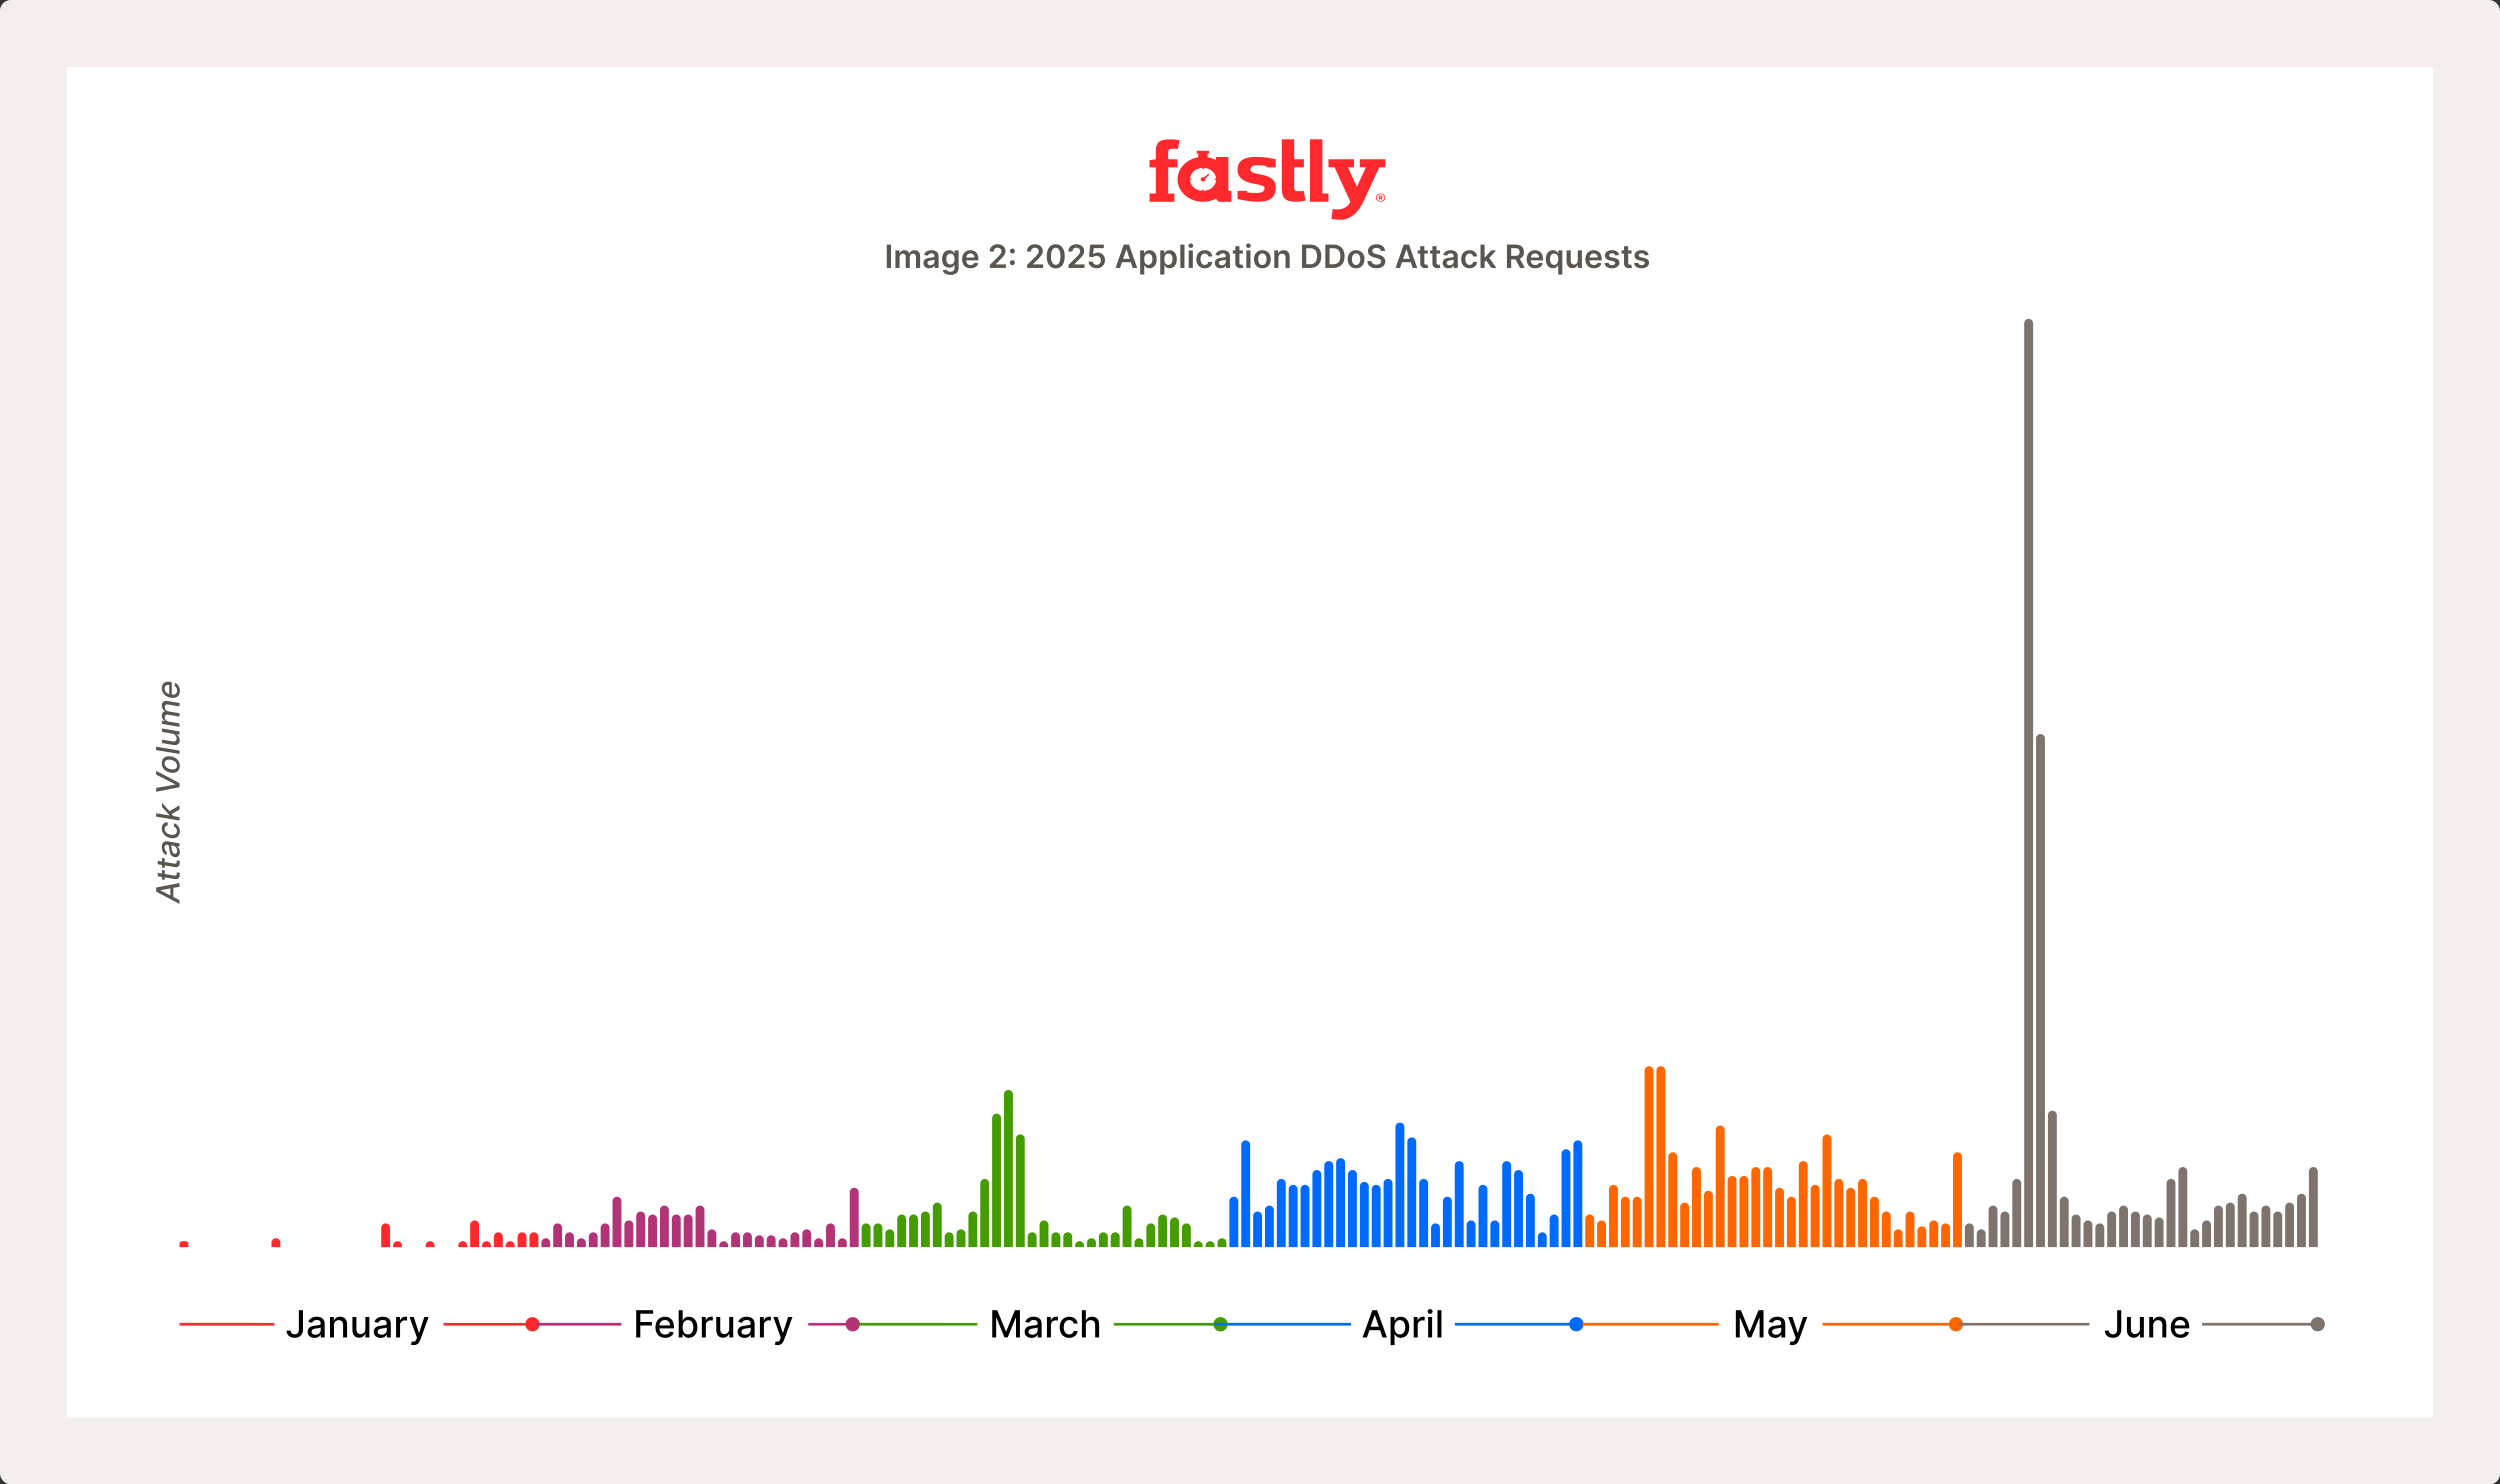 <svg width="933" height="554" viewBox="0 0 933 554" fill="none" xmlns="http://www.w3.org/2000/svg">
<rect x="0" y="0" width="933" height="554" fill="#333333" stroke="none"/>
<rect width="933" height="554" rx="4" fill="#F4EEEC"/>
<rect x="25" y="25" width="883" height="504" fill="white"/>
<g clip-path="url(#clip0_523_7940)">
<path d="M488.894 75.294H495.787V72.205H493.502V52H488.894V75.294Z" fill="#FF282D"/>
<path d="M429 72.205H431.347V62.454H429V59.772L431.347 59.431V56.716C431.347 53.429 432.159 52 436.916 52C437.94 52 439.163 52.132 440.237 52.308L439.6 55.617C438.876 55.518 438.514 55.496 438.065 55.496C436.392 55.496 435.967 55.639 435.967 57.09V59.442H439.451V62.465H435.967V72.216H438.289V75.305H429.012V72.205H429Z" fill="#FF282D"/>
<path d="M486.535 71.227C485.81 71.359 485.186 71.348 484.724 71.359C482.826 71.403 482.989 70.853 482.989 69.27V62.454H486.61V59.431H482.989V52H478.369V70.117C478.369 73.678 479.368 75.294 483.713 75.294C484.737 75.294 486.16 75.063 487.221 74.855L486.535 71.227Z" fill="#FF282D"/>
<path d="M515.227 72.227C516.201 72.227 516.988 72.909 516.988 73.766C516.988 74.624 516.201 75.294 515.227 75.294C514.253 75.294 513.479 74.613 513.479 73.766C513.479 72.898 514.266 72.227 515.227 72.227ZM515.227 75.052C516.039 75.052 516.688 74.47 516.688 73.755C516.688 73.041 516.026 72.48 515.227 72.48C514.415 72.48 513.766 73.041 513.766 73.755C513.766 74.47 514.428 75.052 515.227 75.052ZM515.552 74.514L515.202 74.063H514.952V74.514H514.565V73.008H515.277C515.701 73.008 515.964 73.195 515.964 73.524C515.964 73.766 515.826 73.931 515.602 73.997L516.026 74.514H515.552ZM514.952 73.755H515.264C515.439 73.755 515.564 73.689 515.564 73.524C515.564 73.371 515.439 73.305 515.277 73.305H514.952V73.755Z" fill="#FF282D"/>
<path d="M472.613 62.443V61.905C471.215 61.685 469.829 61.674 469.079 61.674C466.932 61.674 466.67 62.674 466.67 63.224C466.67 63.993 466.969 64.411 469.292 64.862C472.7 65.532 476.109 66.236 476.109 69.952C476.109 73.48 474.049 75.294 469.716 75.294C466.82 75.294 463.998 74.745 461.85 74.261V71.227H465.346V71.766C466.857 72.018 468.43 71.996 469.254 71.996C471.552 71.996 471.914 70.908 471.914 70.336C471.914 69.534 471.252 69.149 469.104 68.764C465.059 68.16 461.838 66.939 461.838 63.323C461.838 59.893 464.447 58.552 468.78 58.552C471.714 58.552 473.949 58.948 476.096 59.431V62.443H472.613Z" fill="#FF282D"/>
<path d="M450.975 64.873L449.277 66.181C448.965 66.082 448.59 66.148 448.341 66.368C447.991 66.676 447.991 67.181 448.341 67.489C448.69 67.797 449.264 67.797 449.614 67.489C449.864 67.269 449.939 66.939 449.826 66.665L451.325 65.192L450.975 64.873Z" fill="#FF282D"/>
<path d="M458.429 58.574H453.809V59.717C452.86 59.222 451.812 58.871 450.7 58.695V57.31H451.262V56.276H446.617V57.31H447.179V58.706C442.784 59.442 439.463 62.839 439.463 66.928C439.463 71.557 443.721 75.305 448.977 75.305C450.75 75.305 452.423 74.876 453.847 74.129L454.671 75.305H459.553V71.238H458.429V58.574ZM453.859 67.17C453.722 69.358 451.724 71.106 449.24 71.227V70.743H448.69V71.227C446.218 71.095 444.233 69.347 444.108 67.159H444.657V66.676H444.108C444.258 64.51 446.23 62.773 448.69 62.641V63.125H449.24V62.641C451.724 62.751 453.722 64.51 453.859 66.698H453.31V67.181H453.859V67.17Z" fill="#FF282D"/>
<path d="M507.473 59.431H517V62.454H514.728L508.884 75.107C507.211 78.658 504.464 82.011 500.269 82.011C499.245 82.011 497.872 81.912 496.923 81.714L497.335 78.02C497.947 78.12 498.746 78.185 499.158 78.185C501.106 78.185 503.291 77.13 503.977 75.283L498.059 62.454H495.787V59.431H505.313V62.454H503.041L506.4 69.721L509.758 62.454H507.486V59.431H507.473Z" fill="#FF282D"/>
</g>
<path d="M332.532 91.273V100H330.951V91.273H332.532ZM334.175 100V93.454H335.65V94.567H335.727C335.999 93.821 336.656 93.369 337.533 93.369C338.415 93.369 339.05 93.825 339.302 94.567H339.37C339.66 93.838 340.384 93.369 341.335 93.369C342.536 93.369 343.38 94.145 343.38 95.606V100H341.833V95.845C341.833 95.035 341.339 94.669 340.717 94.669C339.971 94.669 339.532 95.18 339.532 95.918V100H338.019V95.781C338.019 95.108 337.572 94.669 336.92 94.669C336.255 94.669 335.718 95.215 335.718 96.02V100H334.175ZM346.828 100.132C345.58 100.132 344.638 99.45 344.638 98.163C344.638 96.689 345.853 96.31 347.123 96.173C348.277 96.05 348.742 96.028 348.742 95.585V95.56C348.742 94.916 348.35 94.55 347.634 94.55C346.88 94.55 346.445 94.933 346.292 95.381L344.851 95.176C345.192 93.983 346.249 93.369 347.625 93.369C348.874 93.369 350.284 93.889 350.284 95.619V100H348.801V99.101H348.75C348.469 99.651 347.855 100.132 346.828 100.132ZM347.229 98.999C348.158 98.999 348.746 98.381 348.746 97.652V96.881C348.546 97.043 347.736 97.145 347.331 97.2C346.641 97.298 346.125 97.546 346.125 98.138C346.125 98.704 346.586 98.999 347.229 98.999ZM354.682 102.591C353.016 102.591 352.074 101.854 351.793 100.938L353.182 100.601C353.37 100.984 353.779 101.423 354.708 101.423C355.586 101.423 356.225 101.027 356.225 100.064V98.824H356.148C355.909 99.305 355.385 99.906 354.265 99.906C352.756 99.906 351.567 98.841 351.567 96.706C351.567 94.554 352.756 93.369 354.269 93.369C355.424 93.369 355.914 94.064 356.148 94.537H356.233V93.454H357.755V100.107C357.755 101.781 356.451 102.591 354.682 102.591ZM354.695 98.696C355.679 98.696 356.233 97.946 356.233 96.697C356.233 95.457 355.688 94.635 354.695 94.635C353.668 94.635 353.14 95.508 353.14 96.697C353.14 97.903 353.676 98.696 354.695 98.696ZM362.233 100.128C360.26 100.128 359.054 98.82 359.054 96.766C359.054 94.746 360.277 93.369 362.152 93.369C363.763 93.369 365.144 94.379 365.144 96.676V97.149H360.584C360.597 98.27 361.257 98.926 362.255 98.926C362.919 98.926 363.431 98.636 363.64 98.082L365.08 98.244C364.807 99.382 363.759 100.128 362.233 100.128ZM360.588 96.109H363.665C363.657 95.219 363.06 94.571 362.174 94.571C361.253 94.571 360.635 95.274 360.588 96.109ZM369.408 100V98.858L372.438 95.888C373.299 95.014 373.742 94.494 373.742 93.766C373.742 92.943 373.124 92.436 372.293 92.436C371.424 92.436 370.862 92.994 370.862 93.885H369.357C369.357 92.227 370.585 91.153 372.315 91.153C374.07 91.153 375.259 92.223 375.259 93.685C375.259 94.669 374.79 95.462 373.094 97.09L371.59 98.619V98.679H375.391V100H369.408ZM377.829 98.952C377.309 98.952 376.887 98.534 376.891 98.014C376.887 97.503 377.309 97.085 377.829 97.085C378.332 97.085 378.762 97.503 378.766 98.014C378.762 98.534 378.332 98.952 377.829 98.952ZM377.829 94.622C377.309 94.622 376.887 94.204 376.891 93.685C376.887 93.173 377.309 92.756 377.829 92.756C378.332 92.756 378.762 93.173 378.766 93.685C378.762 94.204 378.332 94.622 377.829 94.622ZM383.319 100V98.858L386.348 95.888C387.209 95.014 387.652 94.494 387.652 93.766C387.652 92.943 387.034 92.436 386.203 92.436C385.334 92.436 384.772 92.994 384.772 93.885H383.267C383.267 92.227 384.495 91.153 386.225 91.153C387.98 91.153 389.169 92.223 389.169 93.685C389.169 94.669 388.701 95.462 387.005 97.09L385.5 98.619V98.679H389.301V100H383.319ZM393.998 100.166C391.892 100.166 390.635 98.504 390.635 95.645C390.64 92.794 391.901 91.153 393.998 91.153C396.094 91.153 397.36 92.798 397.36 95.645C397.36 98.508 396.103 100.17 393.998 100.166ZM393.998 98.832C395.088 98.832 395.766 97.742 395.766 95.645C395.762 93.565 395.084 92.47 393.998 92.47C392.915 92.47 392.238 93.565 392.233 95.645C392.229 97.742 392.911 98.832 393.998 98.832ZM398.776 100V98.858L401.805 95.888C402.666 95.014 403.109 94.494 403.109 93.766C403.109 92.943 402.491 92.436 401.661 92.436C400.791 92.436 400.229 92.994 400.229 93.885H398.724C398.724 92.227 399.952 91.153 401.682 91.153C403.438 91.153 404.626 92.223 404.626 93.685C404.626 94.669 404.158 95.462 402.462 97.09L400.957 98.619V98.679H404.759V100H398.776ZM409.263 100.119C407.558 100.119 406.293 99.075 406.25 97.626H407.784C407.839 98.342 408.474 98.841 409.263 98.841C410.196 98.841 410.869 98.146 410.865 97.171C410.869 96.182 410.179 95.474 409.22 95.47C408.696 95.466 408.142 95.683 407.848 96.007L406.42 95.773L406.876 91.273H411.939V92.594H408.185L407.933 94.908H407.984C408.308 94.524 408.935 94.243 409.642 94.243C411.227 94.243 412.395 95.453 412.395 97.132C412.395 98.867 411.108 100.119 409.263 100.119ZM418.005 100H416.317L419.39 91.273H421.342L424.418 100H422.731L422.006 97.848H418.725L418.005 100ZM419.151 96.578H421.58L420.4 93.062H420.332L419.151 96.578ZM425.5 102.455V93.454H427.017V94.537H427.106C427.341 94.064 427.822 93.369 428.977 93.369C430.49 93.369 431.679 94.554 431.679 96.736C431.679 98.892 430.524 100.115 428.981 100.115C427.856 100.115 427.349 99.446 427.106 98.969H427.042V102.455H425.5ZM427.012 96.727C427.012 97.997 427.566 98.849 428.551 98.849C429.569 98.849 430.106 97.954 430.106 96.727C430.106 95.508 429.578 94.635 428.551 94.635C427.558 94.635 427.012 95.457 427.012 96.727ZM433 102.455V93.454H434.517V94.537H434.606C434.841 94.064 435.322 93.369 436.477 93.369C437.99 93.369 439.179 94.554 439.179 96.736C439.179 98.892 438.024 100.115 436.481 100.115C435.356 100.115 434.849 99.446 434.606 98.969H434.542V102.455H433ZM434.512 96.727C434.512 97.997 435.066 98.849 436.051 98.849C437.069 98.849 437.606 97.954 437.606 96.727C437.606 95.508 437.078 94.635 436.051 94.635C435.058 94.635 434.512 95.457 434.512 96.727ZM442.042 91.273V100H440.5V91.273H442.042ZM443.629 100V93.454H445.171V100H443.629ZM444.404 92.526C443.91 92.526 443.509 92.151 443.509 91.69C443.509 91.226 443.91 90.851 444.404 90.851C444.894 90.851 445.295 91.226 445.295 91.69C445.295 92.151 444.894 92.526 444.404 92.526ZM449.613 100.128C447.657 100.128 446.476 98.734 446.476 96.753C446.476 94.754 447.686 93.369 449.604 93.369C451.202 93.369 452.31 94.303 452.417 95.722H450.942C450.823 95.091 450.367 94.614 449.625 94.614C448.675 94.614 448.04 95.406 448.04 96.727C448.04 98.065 448.662 98.871 449.625 98.871C450.303 98.871 450.81 98.466 450.942 97.763H452.417C452.306 99.152 451.257 100.128 449.613 100.128ZM455.567 100.132C454.318 100.132 453.376 99.45 453.376 98.163C453.376 96.689 454.591 96.31 455.861 96.173C457.016 96.05 457.48 96.028 457.48 95.585V95.56C457.48 94.916 457.088 94.55 456.372 94.55C455.618 94.55 455.183 94.933 455.03 95.381L453.589 95.176C453.93 93.983 454.987 93.369 456.364 93.369C457.612 93.369 459.023 93.889 459.023 95.619V100H457.54V99.101H457.489C457.207 99.651 456.594 100.132 455.567 100.132ZM455.967 98.999C456.896 98.999 457.484 98.381 457.484 97.652V96.881C457.284 97.043 456.474 97.145 456.07 97.2C455.379 97.298 454.864 97.546 454.864 98.138C454.864 98.704 455.324 98.999 455.967 98.999ZM463.842 93.454V94.648H462.551V98.031C462.551 98.653 462.862 98.79 463.25 98.79C463.442 98.79 463.616 98.751 463.702 98.73L463.962 99.936C463.795 99.992 463.493 100.077 463.054 100.089C461.895 100.124 461 99.519 461.009 98.287V94.648H460.08V93.454H461.009V91.886H462.551V93.454H463.842ZM465.132 100V93.454H466.675V100H465.132ZM465.908 92.526C465.414 92.526 465.013 92.151 465.013 91.69C465.013 91.226 465.414 90.851 465.908 90.851C466.398 90.851 466.799 91.226 466.799 91.69C466.799 92.151 466.398 92.526 465.908 92.526ZM471.116 100.128C469.199 100.128 467.98 98.777 467.98 96.753C467.98 94.724 469.199 93.369 471.116 93.369C473.034 93.369 474.253 94.724 474.253 96.753C474.253 98.777 473.034 100.128 471.116 100.128ZM471.125 98.892C472.169 98.892 472.689 97.946 472.689 96.749C472.689 95.551 472.169 94.592 471.125 94.592C470.064 94.592 469.544 95.551 469.544 96.749C469.544 97.946 470.064 98.892 471.125 98.892ZM477.105 96.165V100H475.562V93.454H477.037V94.567H477.113C477.412 93.838 478.085 93.369 479.065 93.369C480.416 93.369 481.311 94.264 481.306 95.832V100H479.764V96.071C479.764 95.197 479.287 94.673 478.49 94.673C477.676 94.673 477.105 95.219 477.105 96.165ZM488.877 100H485.919V91.273H488.936C491.536 91.273 493.113 92.909 493.113 95.628C493.113 98.355 491.536 100 488.877 100ZM487.5 98.632H488.8C490.62 98.632 491.544 97.635 491.544 95.628C491.544 93.629 490.62 92.641 488.847 92.641H487.5V98.632ZM497.572 100H494.615V91.273H497.632C500.231 91.273 501.808 92.909 501.808 95.628C501.808 98.355 500.231 100 497.572 100ZM496.196 98.632H497.495C499.315 98.632 500.24 97.635 500.24 95.628C500.24 93.629 499.315 92.641 497.542 92.641H496.196V98.632ZM506.097 100.128C504.179 100.128 502.961 98.777 502.961 96.753C502.961 94.724 504.179 93.369 506.097 93.369C508.015 93.369 509.233 94.724 509.233 96.753C509.233 98.777 508.015 100.128 506.097 100.128ZM506.105 98.892C507.15 98.892 507.669 97.946 507.669 96.749C507.669 95.551 507.15 94.592 506.105 94.592C505.044 94.592 504.525 95.551 504.525 96.749C504.525 97.946 505.044 98.892 506.105 98.892ZM515.354 93.672C515.273 92.93 514.651 92.492 513.709 92.492C512.72 92.492 512.132 92.973 512.128 93.629C512.119 94.358 512.895 94.66 513.611 94.831L514.429 95.035C515.741 95.347 516.99 96.037 516.994 97.55C516.99 99.088 515.776 100.132 513.683 100.132C511.651 100.132 510.359 99.156 510.295 97.422H511.851C511.915 98.338 512.682 98.781 513.67 98.781C514.702 98.781 515.409 98.283 515.413 97.537C515.409 96.859 514.787 96.565 513.845 96.327L512.852 96.071C511.416 95.7 510.526 94.98 510.526 93.727C510.521 92.185 511.898 91.153 513.73 91.153C515.588 91.153 516.845 92.197 516.875 93.672H515.354ZM522.501 100H520.814L523.886 91.273H525.838L528.914 100H527.227L526.502 97.848H523.221L522.501 100ZM523.647 96.578H526.076L524.896 93.062H524.828L523.647 96.578ZM532.854 93.454V94.648H531.563V98.031C531.563 98.653 531.874 98.79 532.262 98.79C532.453 98.79 532.628 98.751 532.713 98.73L532.973 99.936C532.807 99.992 532.505 100.077 532.066 100.089C530.907 100.124 530.012 99.519 530.02 98.287V94.648H529.091V93.454H530.02V91.886H531.563V93.454H532.854ZM537.413 93.454V94.648H536.121V98.031C536.121 98.653 536.433 98.79 536.82 98.79C537.012 98.79 537.187 98.751 537.272 98.73L537.532 99.936C537.366 99.992 537.063 100.077 536.624 100.089C535.465 100.124 534.57 99.519 534.579 98.287V94.648H533.65V93.454H534.579V91.886H536.121V93.454H537.413ZM540.586 100.132C539.338 100.132 538.396 99.45 538.396 98.163C538.396 96.689 539.61 96.31 540.88 96.173C542.035 96.05 542.5 96.028 542.5 95.585V95.56C542.5 94.916 542.108 94.55 541.392 94.55C540.637 94.55 540.203 94.933 540.049 95.381L538.609 95.176C538.95 93.983 540.007 93.369 541.383 93.369C542.632 93.369 544.042 93.889 544.042 95.619V100H542.559V99.101H542.508C542.227 99.651 541.613 100.132 540.586 100.132ZM540.987 98.999C541.916 98.999 542.504 98.381 542.504 97.652V96.881C542.304 97.043 541.494 97.145 541.089 97.2C540.399 97.298 539.883 97.546 539.883 98.138C539.883 98.704 540.343 98.999 540.987 98.999ZM548.449 100.128C546.493 100.128 545.312 98.734 545.312 96.753C545.312 94.754 546.522 93.369 548.44 93.369C550.038 93.369 551.146 94.303 551.252 95.722H549.778C549.659 95.091 549.203 94.614 548.461 94.614C547.511 94.614 546.876 95.406 546.876 96.727C546.876 98.065 547.498 98.871 548.461 98.871C549.139 98.871 549.646 98.466 549.778 97.763H551.252C551.142 99.152 550.093 100.128 548.449 100.128ZM552.519 100V91.273H554.062V96.084H554.168L556.521 93.454H558.323L555.788 96.28L558.472 100H556.627L554.624 97.2L554.062 97.801V100H552.519ZM562.396 100V91.273H565.669C567.672 91.273 568.745 92.398 568.745 94.064C568.745 95.249 568.204 96.126 567.177 96.54L569.065 100H567.301L565.588 96.804H563.977V100H562.396ZM563.977 95.492H565.434C566.606 95.492 567.135 94.993 567.135 94.064C567.135 93.135 566.606 92.594 565.426 92.594H563.977V95.492ZM572.936 100.128C570.963 100.128 569.757 98.82 569.757 96.766C569.757 94.746 570.98 93.369 572.855 93.369C574.466 93.369 575.847 94.379 575.847 96.676V97.149H571.287C571.3 98.27 571.961 98.926 572.958 98.926C573.623 98.926 574.134 98.636 574.343 98.082L575.783 98.244C575.51 99.382 574.462 100.128 572.936 100.128ZM571.292 96.109H574.368C574.36 95.219 573.763 94.571 572.877 94.571C571.956 94.571 571.338 95.274 571.292 96.109ZM583.062 102.455H581.52V98.969H581.456C581.213 99.446 580.706 100.115 579.581 100.115C578.038 100.115 576.884 98.892 576.884 96.736C576.884 94.554 578.072 93.369 579.585 93.369C580.74 93.369 581.222 94.064 581.456 94.537H581.545V93.454H583.062V102.455ZM581.55 96.727C581.55 95.457 581.004 94.635 580.011 94.635C578.984 94.635 578.456 95.508 578.456 96.727C578.456 97.954 578.993 98.849 580.011 98.849C580.996 98.849 581.55 97.997 581.55 96.727ZM588.824 97.247V93.454H590.366V100H588.871V98.837H588.803C588.504 99.57 587.814 100.085 586.834 100.085C585.547 100.085 584.652 99.195 584.652 97.622V93.454H586.195V97.383C586.195 98.215 586.689 98.739 587.43 98.739C588.112 98.739 588.824 98.244 588.824 97.247ZM594.85 100.128C592.877 100.128 591.672 98.82 591.672 96.766C591.672 94.746 592.895 93.369 594.77 93.369C596.38 93.369 597.761 94.379 597.761 96.676V97.149H593.201C593.214 98.27 593.875 98.926 594.872 98.926C595.537 98.926 596.048 98.636 596.257 98.082L597.697 98.244C597.424 99.382 596.376 100.128 594.85 100.128ZM593.206 96.109H596.282C596.274 95.219 595.677 94.571 594.791 94.571C593.87 94.571 593.252 95.274 593.206 96.109ZM604.239 95.185L602.833 95.338C602.714 94.908 602.339 94.52 601.627 94.52C600.984 94.52 600.494 94.827 600.498 95.27C600.494 95.649 600.758 95.879 601.423 96.028L602.539 96.267C603.775 96.535 604.376 97.106 604.38 98.04C604.376 99.28 603.221 100.128 601.585 100.128C599.978 100.128 598.968 99.416 598.776 98.215L600.281 98.07C600.413 98.658 600.873 98.965 601.58 98.965C602.313 98.965 602.799 98.628 602.799 98.18C602.799 97.81 602.518 97.567 601.917 97.435L600.8 97.2C599.543 96.94 598.955 96.31 598.96 95.355C598.955 94.145 600.029 93.369 601.606 93.369C603.14 93.369 604.026 94.077 604.239 95.185ZM608.92 93.454V94.648H607.629V98.031C607.629 98.653 607.94 98.79 608.328 98.79C608.52 98.79 608.695 98.751 608.78 98.73L609.04 99.936C608.874 99.992 608.571 100.077 608.132 100.089C606.973 100.124 606.078 99.519 606.087 98.287V94.648H605.158V93.454H606.087V91.886H607.629V93.454H608.92ZM615.29 95.185L613.884 95.338C613.765 94.908 613.39 94.52 612.678 94.52C612.034 94.52 611.544 94.827 611.549 95.27C611.544 95.649 611.809 95.879 612.473 96.028L613.59 96.267C614.826 96.535 615.426 97.106 615.431 98.04C615.426 99.28 614.272 100.128 612.635 100.128C611.029 100.128 610.019 99.416 609.827 98.215L611.331 98.07C611.463 98.658 611.924 98.965 612.631 98.965C613.364 98.965 613.85 98.628 613.85 98.18C613.85 97.81 613.569 97.567 612.968 97.435L611.851 97.2C610.594 96.94 610.006 96.31 610.01 95.355C610.006 94.145 611.08 93.369 612.657 93.369C614.191 93.369 615.077 94.077 615.29 95.185Z" fill="#5B5550"/>
<path d="M67 335.945L67 337.343L58.273 332.753L58.273 331.232L67 329.54L67 330.938L64.69 331.351L64.69 334.76L67 335.945ZM63.582 334.189L63.582 331.547L59.858 332.212L59.858 332.28L63.582 334.189ZM60.455 324.646L61.477 324.812L61.477 326.163L65.078 326.764C65.815 326.883 65.952 326.53 65.952 326.116C65.952 325.912 65.913 325.754 65.896 325.665L66.949 325.596C67.004 325.767 67.081 326.052 67.085 326.461C67.102 327.471 66.527 328.273 65.342 328.072L61.477 327.433L61.477 328.388L60.455 328.221L60.455 327.267L58.886 327.007L58.886 325.733L60.455 325.993L60.455 324.646ZM60.455 320.181L61.477 320.347L61.477 321.698L65.078 322.299C65.815 322.419 65.952 322.065 65.952 321.651C65.952 321.447 65.913 321.289 65.896 321.2L66.949 321.132C67.004 321.302 67.081 321.588 67.085 321.997C67.102 323.007 66.527 323.808 65.342 323.607L61.477 322.968L61.477 323.923L60.455 323.757L60.455 322.802L58.886 322.542L58.886 321.268L60.455 321.528L60.455 320.181ZM67.145 317.975C67.145 319.219 66.433 320.072 65.151 319.863C63.668 319.611 63.34 318.29 63.195 317.025C63.054 315.836 63.058 315.35 62.602 315.269L62.572 315.269C61.835 315.15 61.401 315.474 61.401 316.292C61.401 317.144 61.848 317.728 62.312 318.001L62.04 319.143C60.847 318.529 60.369 317.344 60.369 316.16C60.369 315.12 60.749 313.692 62.653 314.008L67 314.728L67 315.972L66.105 315.819L66.105 315.87C66.595 316.194 67.145 316.893 67.145 317.975ZM66.122 317.54C66.122 316.479 65.415 315.738 64.639 315.61L63.795 315.469C63.979 315.682 64.09 316.68 64.145 317.097C64.243 317.847 64.486 318.508 65.168 318.614C65.798 318.716 66.122 318.26 66.122 317.54ZM67.132 310.291C67.132 312.191 65.73 313.112 63.757 312.779C61.758 312.46 60.369 311.028 60.369 309.178C60.369 307.691 61.247 306.767 62.568 306.843L62.568 308.083C61.955 308.117 61.443 308.531 61.443 309.34C61.443 310.41 62.325 311.271 63.727 311.492C65.155 311.735 66.054 311.186 66.054 310.103C66.054 309.374 65.636 308.757 64.929 308.475L64.929 307.231C66.203 307.602 67.132 308.748 67.132 310.291ZM67 306.222L58.273 304.773L58.273 303.499L63.224 304.322L63.224 304.215L60.455 301.138L60.455 299.613L63.271 302.732L67 300.525L67 302.089L64.047 303.823L64.677 304.56L67 304.948L67 306.222ZM58.273 294.053L65.381 292.796L65.381 292.698L58.273 289.097L58.273 287.673L67 292.263L67 293.784L58.273 295.476L58.273 294.053ZM67.132 285.834C67.132 287.709 65.756 288.697 63.702 288.361C61.69 288.041 60.369 286.639 60.369 284.815C60.369 282.949 61.746 281.956 63.812 282.288C65.811 282.616 67.132 284.018 67.132 285.834ZM66.062 285.761C66.062 284.538 64.984 283.758 63.702 283.545C62.47 283.354 61.435 283.72 61.435 284.888C61.435 286.119 62.526 286.899 63.808 287.104C65.035 287.304 66.062 286.937 66.062 285.761ZM58.273 278.667L67 280.116L67 281.39L58.273 279.941L58.273 278.667ZM64.285 273.804L60.455 273.165L60.455 271.886L67 272.977L67 274.23L65.867 274.038L65.867 274.106C66.565 274.515 67.085 275.287 67.085 276.271C67.085 277.528 66.242 278.274 64.618 278.01L60.455 277.311L60.455 276.037L64.465 276.706C65.355 276.846 65.926 276.399 65.926 275.611C65.926 274.895 65.398 273.987 64.285 273.804ZM67 271.261L60.455 270.17L60.455 268.947L61.52 269.126L61.52 269.045C60.8 268.649 60.369 267.933 60.369 267.068C60.369 266.207 60.804 265.666 61.52 265.499L61.52 265.431C60.817 265.009 60.369 264.221 60.369 263.275C60.369 262.099 61.115 261.383 62.611 261.63L67 262.363L67 263.642L62.73 262.926C61.84 262.785 61.469 263.271 61.469 263.944C61.469 264.775 62.031 265.35 62.828 265.478L67 266.181L67 267.447L62.649 266.718C61.938 266.607 61.469 267.012 61.469 267.724C61.469 268.448 62.087 269.173 62.965 269.313L67 269.987L67 271.261ZM67.132 257.856C67.132 259.786 65.802 260.749 63.77 260.408C61.758 260.076 60.369 258.644 60.369 256.82C60.369 255.333 61.294 254.072 63.659 254.468L64.111 254.54L64.111 259.202C65.534 259.424 66.079 258.819 66.079 257.668C66.079 256.927 65.764 256.339 65.146 256.002L65.364 254.834C66.429 255.303 67.132 256.424 67.132 257.856ZM63.156 259.04L63.156 255.644C62.155 255.474 61.422 255.993 61.422 256.986C61.422 257.979 62.3 258.853 63.156 259.04Z" fill="#5B5550"/>
<path d="M196.042 494.213C196.042 495.686 197.236 496.88 198.709 496.88C200.181 496.88 201.375 495.686 201.375 494.213C201.376 492.74 200.182 491.546 198.709 491.546C197.236 491.546 196.042 492.74 196.042 494.213ZM67 494.204L67 494.704L198.709 494.713L198.709 494.213L198.709 493.713L67 493.704L67 494.204Z" fill="#FF282D"/>
<rect x="102.417" y="484.243" width="63.087" height="23.243" fill="white"/>
<path d="M111.537 488.954H113.068V496.173C113.063 498.132 111.84 499.275 109.97 499.275C108.245 499.275 106.953 498.311 106.953 496.59H108.479C108.484 497.436 109.11 497.973 110.01 497.973C110.985 497.973 111.532 497.346 111.537 496.173V488.954ZM117.407 499.305C115.955 499.305 114.826 498.48 114.826 496.978C114.826 495.243 116.308 494.865 117.755 494.696C119.127 494.537 119.684 494.547 119.684 494.005V493.97C119.684 493.105 119.192 492.603 118.232 492.603C117.233 492.603 116.676 493.125 116.457 493.667L115.06 493.349C115.557 491.957 116.83 491.4 118.212 491.4C119.425 491.4 121.175 491.843 121.175 494.065V499.136H119.723V498.092H119.664C119.38 498.664 118.67 499.305 117.407 499.305ZM117.73 498.112C118.968 498.112 119.689 497.286 119.689 496.382V495.397C119.475 495.611 118.331 495.74 117.849 495.805C116.989 495.919 116.283 496.203 116.283 496.998C116.283 497.734 116.89 498.112 117.73 498.112ZM124.642 494.602V499.136H123.155V491.5H124.582V492.742H124.676C125.029 491.932 125.78 491.4 126.929 491.4C128.49 491.4 129.529 492.389 129.529 494.279V499.136H128.042V494.458C128.042 493.349 127.431 492.688 126.421 492.688C125.387 492.688 124.642 493.384 124.642 494.602ZM136.36 495.969V491.5H137.851V499.136H136.389V497.813H136.31C135.957 498.629 135.176 499.235 134.028 499.235C132.561 499.235 131.522 498.251 131.522 496.357V491.5H133.009V496.178C133.009 497.217 133.645 497.883 134.565 497.883C135.4 497.883 136.365 497.267 136.36 495.969ZM142.071 499.305C140.619 499.305 139.491 498.48 139.491 496.978C139.491 495.243 140.972 494.865 142.419 494.696C143.791 494.537 144.348 494.547 144.348 494.005V493.97C144.348 493.105 143.856 492.603 142.896 492.603C141.897 492.603 141.34 493.125 141.121 493.667L139.724 493.349C140.221 491.957 141.494 491.4 142.876 491.4C144.089 491.4 145.839 491.843 145.839 494.065V499.136H144.388V498.092H144.328C144.045 498.664 143.334 499.305 142.071 499.305ZM142.394 498.112C143.632 498.112 144.353 497.286 144.353 496.382V495.397C144.139 495.611 142.996 495.74 142.513 495.805C141.653 495.919 140.947 496.203 140.947 496.998C140.947 497.734 141.554 498.112 142.394 498.112ZM147.819 499.136V491.5H149.256V492.713H149.336C149.614 491.892 150.38 491.385 151.274 491.385C151.463 491.385 151.757 491.4 151.906 491.42V492.842C151.787 492.807 151.439 492.752 151.13 492.752C150.076 492.752 149.306 493.473 149.306 494.473V499.136H147.819ZM154.364 502C153.917 502 153.529 501.915 153.35 501.835L153.708 500.617C154.523 500.841 155.055 500.757 155.433 499.742L155.617 499.235L152.823 491.5H154.414L156.348 497.426H156.427L158.361 491.5H159.957L156.81 500.155C156.368 501.358 155.592 502 154.364 502Z" fill="black"/>
<path d="M315.576 494.212C315.576 495.685 316.77 496.879 318.243 496.879C319.715 496.879 320.909 495.685 320.909 494.212C320.91 492.74 319.716 491.546 318.243 491.545C316.77 491.545 315.576 492.739 315.576 494.212ZM199.816 494.204L199.816 494.704L318.243 494.712L318.243 494.212L318.243 493.712L199.816 493.704L199.816 494.204Z" fill="#B23477"/>
<rect x="231.913" y="484.243" width="69.728" height="23.243" fill="white"/>
<path d="M237.428 499.136V488.954H243.742V490.276H238.964V493.379H243.289V494.696H238.964V499.136H237.428ZM248.242 499.29C245.99 499.29 244.608 497.739 244.608 495.367C244.608 493.021 246.01 491.4 248.138 491.4C249.868 491.4 251.519 492.479 251.519 495.238V495.765H246.09C246.129 497.237 246.984 498.062 248.257 498.062C249.102 498.062 249.749 497.694 250.017 496.973L251.424 497.227C251.086 498.47 249.908 499.29 248.242 499.29ZM246.095 494.651H250.062C250.057 493.483 249.301 492.628 248.148 492.628C246.94 492.628 246.154 493.568 246.095 494.651ZM253.287 499.136V488.954H254.774V492.737H254.863C255.127 492.265 255.639 491.4 257.056 491.4C258.9 491.4 260.262 492.857 260.262 495.333C260.262 497.803 258.92 499.285 257.071 499.285C255.679 499.285 255.132 498.435 254.863 497.948H254.739V499.136H253.287ZM254.744 495.318C254.744 496.924 255.46 498.017 256.737 498.017C258.065 498.017 258.761 496.849 258.761 495.318C258.761 493.801 258.085 492.663 256.737 492.663C255.44 492.663 254.744 493.722 254.744 495.318ZM261.932 499.136V491.5H263.368V492.713H263.448C263.726 491.892 264.492 491.385 265.387 491.385C265.576 491.385 265.869 491.4 266.018 491.42V492.842C265.899 492.807 265.551 492.752 265.243 492.752C264.189 492.752 263.418 493.473 263.418 494.473V499.136H261.932ZM272.142 495.969V491.5H273.633V499.136H272.172V497.813H272.092C271.739 498.629 270.959 499.235 269.81 499.235C268.344 499.235 267.305 498.251 267.305 496.357V491.5H268.791V496.178C268.791 497.217 269.427 497.883 270.347 497.883C271.182 497.883 272.147 497.267 272.142 495.969ZM277.853 499.305C276.401 499.305 275.273 498.48 275.273 496.978C275.273 495.243 276.754 494.865 278.201 494.696C279.573 494.537 280.13 494.547 280.13 494.005V493.97C280.13 493.105 279.638 492.603 278.678 492.603C277.679 492.603 277.122 493.125 276.904 493.667L275.506 493.349C276.004 491.957 277.276 491.4 278.658 491.4C279.872 491.4 281.622 491.843 281.622 494.065V499.136H280.17V498.092H280.11C279.827 498.664 279.116 499.305 277.853 499.305ZM278.176 498.112C279.414 498.112 280.135 497.286 280.135 496.382V495.397C279.921 495.611 278.778 495.74 278.296 495.805C277.435 495.919 276.73 496.203 276.73 496.998C276.73 497.734 277.336 498.112 278.176 498.112ZM283.601 499.136V491.5H285.038V492.713H285.118C285.396 491.892 286.162 491.385 287.057 491.385C287.246 491.385 287.539 491.4 287.688 491.42V492.842C287.569 492.807 287.221 492.752 286.913 492.752C285.859 492.752 285.088 493.473 285.088 494.473V499.136H283.601ZM290.147 502C289.699 502 289.311 501.915 289.132 501.835L289.49 500.617C290.306 500.841 290.838 500.757 291.215 499.742L291.399 499.235L288.605 491.5H290.196L292.13 497.426H292.21L294.144 491.5H295.74L292.593 500.155C292.15 501.358 291.375 502 290.147 502Z" fill="black"/>
<path d="M452.819 494.213C452.819 495.686 454.012 496.88 455.485 496.88C456.958 496.88 458.152 495.686 458.152 494.213C458.152 492.741 456.958 491.547 455.486 491.547C454.013 491.546 452.819 492.74 452.819 494.213ZM320.456 494.204L320.456 494.704L455.485 494.713L455.485 494.213L455.485 493.713L320.456 493.704L320.456 494.204Z" fill="#459C00"/>
<rect x="364.728" y="484.243" width="50.913" height="23.243" fill="white"/>
<path d="M370.303 488.954H372.167L375.409 496.869H375.528L378.77 488.954H380.634V499.136H379.172V491.768H379.078L376.075 499.121H374.862L371.859 491.763H371.765V499.136H370.303V488.954ZM384.971 499.305C383.519 499.305 382.39 498.48 382.39 496.978C382.39 495.243 383.872 494.865 385.319 494.696C386.691 494.537 387.248 494.547 387.248 494.005V493.97C387.248 493.105 386.755 492.603 385.796 492.603C384.797 492.603 384.24 493.125 384.021 493.667L382.624 493.349C383.121 491.957 384.394 491.4 385.776 491.4C386.989 491.4 388.739 491.843 388.739 494.065V499.136H387.287V498.092H387.228C386.944 498.664 386.233 499.305 384.971 499.305ZM385.294 498.112C386.532 498.112 387.252 497.286 387.252 496.382V495.397C387.039 495.611 385.895 495.74 385.413 495.805C384.553 495.919 383.847 496.203 383.847 496.998C383.847 497.734 384.453 498.112 385.294 498.112ZM390.719 499.136V491.5H392.156V492.713H392.235C392.514 491.892 393.279 491.385 394.174 491.385C394.363 491.385 394.656 491.4 394.806 491.42V492.842C394.686 492.807 394.338 492.752 394.03 492.752C392.976 492.752 392.205 493.473 392.205 494.473V499.136H390.719ZM399.035 499.29C396.818 499.29 395.476 497.654 395.476 495.352C395.476 493.021 396.868 491.4 399.02 491.4C400.755 491.4 402.013 492.424 402.172 493.965H400.726C400.566 493.25 399.99 492.653 399.045 492.653C397.802 492.653 396.977 493.682 396.977 495.318C396.977 496.983 397.787 498.032 399.045 498.032C399.895 498.032 400.537 497.545 400.726 496.72H402.172C402.008 498.206 400.84 499.29 399.035 499.29ZM405.248 494.602V499.136H403.762V488.954H405.229V492.742H405.323C405.681 491.917 406.397 491.4 407.585 491.4C409.156 491.4 410.2 492.375 410.2 494.279V499.136H408.714V494.458C408.714 493.339 408.102 492.688 407.078 492.688C406.019 492.688 405.248 493.384 405.248 494.602Z" fill="black"/>
<path d="M585.634 494.204C585.634 495.676 586.828 496.87 588.301 496.871C589.774 496.871 590.968 495.677 590.968 494.204C590.968 492.731 589.774 491.537 588.301 491.537C586.828 491.537 585.634 492.731 585.634 494.204ZM453.272 494.204L453.272 494.704L588.301 494.704L588.301 494.204L588.301 493.704L453.272 493.704L453.272 494.204Z" fill="#006AFF"/>
<rect x="504.184" y="484.243" width="38.738" height="23.243" fill="white"/>
<path d="M510.138 499.136H508.507L512.171 488.954H513.946L517.61 499.136H515.979L515.05 496.441H511.072L510.138 499.136ZM511.52 495.149H514.602L513.101 490.803H513.021L511.52 495.149ZM518.961 502V491.5H520.413V492.737H520.537C520.8 492.265 521.312 491.4 522.729 491.4C524.574 491.4 525.936 492.857 525.936 495.333C525.936 497.803 524.594 499.285 522.744 499.285C521.352 499.285 520.805 498.435 520.537 497.948H520.447V502H518.961ZM520.418 495.318C520.418 496.924 521.133 498.017 522.411 498.017C523.739 498.017 524.435 496.849 524.435 495.318C524.435 493.801 523.758 492.663 522.411 492.663C521.114 492.663 520.418 493.722 520.418 495.318ZM527.602 499.136V491.5H529.038V492.713H529.118C529.396 491.892 530.162 491.385 531.057 491.385C531.246 491.385 531.539 491.4 531.688 491.42V492.842C531.569 492.807 531.221 492.752 530.913 492.752C529.859 492.752 529.088 493.473 529.088 494.473V499.136H527.602ZM532.975 499.136V491.5H534.461V499.136H532.975ZM533.725 490.321C533.208 490.321 532.786 489.924 532.786 489.436C532.786 488.949 533.208 488.546 533.725 488.546C534.237 488.546 534.665 488.949 534.665 489.436C534.665 489.924 534.237 490.321 533.725 490.321ZM537.947 488.954V499.136H536.461V488.954H537.947Z" fill="black"/>
<path d="M727.304 494.204C727.304 495.677 728.498 496.871 729.971 496.871C731.444 496.871 732.638 495.677 732.638 494.204C732.638 492.732 731.444 491.538 729.971 491.537C728.498 491.537 727.304 492.731 727.304 494.204ZM590.515 494.205L590.515 494.705L729.971 494.704L729.971 494.204L729.971 493.704L590.515 493.705L590.515 494.205Z" fill="#FF6600"/>
<rect x="641.427" y="484.243" width="38.738" height="23.243" fill="white"/>
<path d="M647.819 488.954H649.683L652.925 496.869H653.044L656.286 488.954H658.15V499.136H656.688V491.768H656.594L653.591 499.121H652.378L649.375 491.763H649.281V499.136H647.819V488.954ZM662.486 499.305C661.035 499.305 659.906 498.48 659.906 496.978C659.906 495.243 661.388 494.865 662.834 494.696C664.207 494.537 664.763 494.547 664.763 494.005V493.97C664.763 493.105 664.271 492.603 663.312 492.603C662.312 492.603 661.756 493.125 661.537 493.667L660.14 493.349C660.637 491.957 661.91 491.4 663.292 491.4C664.505 491.4 666.255 491.843 666.255 494.065V499.136H664.803V498.092H664.744C664.46 498.664 663.749 499.305 662.486 499.305ZM662.81 498.112C664.048 498.112 664.768 497.286 664.768 496.382V495.397C664.555 495.611 663.411 495.74 662.929 495.805C662.069 495.919 661.363 496.203 661.363 496.998C661.363 497.734 661.969 498.112 662.81 498.112ZM668.901 502C668.454 502 668.066 501.915 667.887 501.835L668.245 500.617C669.06 500.841 669.592 500.757 669.97 499.742L670.154 499.235L667.36 491.5H668.951L670.885 497.426H670.964L672.898 491.5H674.494L671.347 500.155C670.905 501.358 670.129 502 668.901 502Z" fill="black"/>
<path d="M862.333 494.204C862.333 495.676 863.527 496.87 865 496.871C866.473 496.871 867.667 495.677 867.667 494.204C867.667 492.731 866.473 491.537 865 491.537C863.527 491.537 862.333 492.731 862.333 494.204ZM731.078 494.195L731.078 494.695L865 494.704L865 494.204L865 493.704L731.078 493.695L731.078 494.195Z" fill="#7E736D"/>
<rect x="779.777" y="484.243" width="42.058" height="23.243" fill="white"/>
<path d="M790.118 488.954H791.649V496.173C791.644 498.132 790.421 499.275 788.552 499.275C786.827 499.275 785.534 498.311 785.534 496.59H787.06C787.065 497.436 787.692 497.973 788.592 497.973C789.566 497.973 790.113 497.346 790.118 496.173V488.954ZM798.603 495.969V491.5H800.095V499.136H798.633V497.813H798.553C798.2 498.629 797.42 499.235 796.271 499.235C794.805 499.235 793.766 498.251 793.766 496.357V491.5H795.252V496.178C795.252 497.217 795.889 497.883 796.808 497.883C797.644 497.883 798.608 497.267 798.603 495.969ZM803.578 494.602V499.136H802.092V491.5H803.519V492.742H803.613C803.966 491.932 804.717 491.4 805.865 491.4C807.426 491.4 808.466 492.389 808.466 494.279V499.136H806.979V494.458C806.979 493.349 806.368 492.688 805.358 492.688C804.324 492.688 803.578 493.384 803.578 494.602ZM813.75 499.29C811.498 499.29 810.116 497.739 810.116 495.367C810.116 493.021 811.518 491.4 813.646 491.4C815.376 491.4 817.027 492.479 817.027 495.238V495.765H811.598C811.637 497.237 812.492 498.062 813.765 498.062C814.61 498.062 815.257 497.694 815.525 496.973L816.932 497.227C816.594 498.47 815.416 499.29 813.75 499.29ZM811.603 494.651H815.57C815.565 493.483 814.809 492.628 813.656 492.628C812.448 492.628 811.662 493.568 811.603 494.651Z" fill="black"/>
<path d="M67 464.214C67 463.661 67.448 463.214 68 463.214H69.32C69.873 463.214 70.32 463.661 70.32 464.214V465.427H67V464.214Z" fill="#FF282D"/>
<path d="M101.311 463.767C101.311 462.85 102.054 462.107 102.971 462.107C103.888 462.107 104.631 462.85 104.631 463.767V465.427H101.311V463.767Z" fill="#FF282D"/>
<path d="M142.262 458.233C142.262 457.316 143.005 456.573 143.922 456.573C144.839 456.573 145.582 457.316 145.582 458.233V465.427H142.262V458.233Z" fill="#FF282D"/>
<path d="M146.689 464.874C146.689 463.957 147.433 463.214 148.35 463.214C149.266 463.214 150.01 463.957 150.01 464.874V465.427H146.689V464.874Z" fill="#FF282D"/>
<path d="M158.864 464.874C158.864 463.957 159.607 463.214 160.524 463.214C161.441 463.214 162.184 463.957 162.184 464.874V465.427H158.864V464.874Z" fill="#FF282D"/>
<path d="M171.039 464.874C171.039 463.957 171.782 463.214 172.699 463.214C173.616 463.214 174.359 463.957 174.359 464.874V465.427H171.039V464.874Z" fill="#FF282D"/>
<path d="M175.466 457.126C175.466 456.209 176.209 455.466 177.126 455.466C178.043 455.466 178.786 456.209 178.786 457.126V465.427H175.466V457.126Z" fill="#FF282D"/>
<path d="M179.893 464.874C179.893 463.957 180.636 463.214 181.553 463.214C182.47 463.214 183.214 463.957 183.214 464.874V465.427H179.893V464.874Z" fill="#FF282D"/>
<path d="M184.32 461.553C184.32 460.636 185.064 459.893 185.981 459.893C186.898 459.893 187.641 460.636 187.641 461.553V465.427H184.32V461.553Z" fill="#FF282D"/>
<path d="M188.748 464.874C188.748 463.957 189.491 463.214 190.408 463.214C191.325 463.214 192.068 463.957 192.068 464.874V465.427H188.748V464.874Z" fill="#FF282D"/>
<path d="M193.175 461.553C193.175 460.636 193.918 459.893 194.835 459.893C195.752 459.893 196.495 460.636 196.495 461.553V465.427H193.175V461.553Z" fill="#FF282D"/>
<path d="M197.602 461.553C197.602 460.636 198.345 459.893 199.262 459.893C200.179 459.893 200.922 460.636 200.922 461.553V465.427H197.602V461.553Z" fill="#FF282D"/>
<path d="M202.029 463.767C202.029 462.85 202.772 462.107 203.689 462.107C204.606 462.107 205.35 462.85 205.35 463.767V465.427H202.029V463.767Z" fill="#B23477"/>
<path d="M206.456 458.233C206.456 457.316 207.2 456.573 208.116 456.573C209.033 456.573 209.777 457.316 209.777 458.233V465.427H206.456V458.233Z" fill="#B23477"/>
<path d="M210.884 461.553C210.884 460.636 211.627 459.893 212.544 459.893C213.461 459.893 214.204 460.636 214.204 461.553V465.427H210.884V461.553Z" fill="#B23477"/>
<path d="M215.311 463.767C215.311 462.85 216.054 462.107 216.971 462.107C217.888 462.107 218.631 462.85 218.631 463.767V465.427H215.311V463.767Z" fill="#B23477"/>
<path d="M219.738 461.553C219.738 460.636 220.481 459.893 221.398 459.893C222.315 459.893 223.058 460.636 223.058 461.553V465.427H219.738V461.553Z" fill="#B23477"/>
<path d="M224.165 458.233C224.165 457.316 224.908 456.573 225.825 456.573C226.742 456.573 227.485 457.316 227.485 458.233V465.427H224.165V458.233Z" fill="#B23477"/>
<path d="M228.592 448.272C228.592 447.355 229.336 446.612 230.252 446.612C231.169 446.612 231.913 447.355 231.913 448.272V465.427H228.592V448.272Z" fill="#B23477"/>
<path d="M233.019 457.126C233.019 456.209 233.763 455.466 234.68 455.466C235.597 455.466 236.34 456.209 236.34 457.126V465.427H233.019V457.126Z" fill="#B23477"/>
<path d="M237.447 453.806C237.447 452.889 238.19 452.146 239.107 452.146C240.024 452.146 240.767 452.889 240.767 453.806V465.427H237.447V453.806Z" fill="#B23477"/>
<path d="M241.874 454.913C241.874 453.996 242.617 453.252 243.534 453.252C244.451 453.252 245.194 453.996 245.194 454.913V465.427H241.874V454.913Z" fill="#B23477"/>
<path d="M246.301 451.592C246.301 450.675 247.044 449.932 247.961 449.932C248.878 449.932 249.621 450.675 249.621 451.592V465.427H246.301V451.592Z" fill="#B23477"/>
<path d="M250.728 454.913C250.728 453.996 251.471 453.252 252.388 453.252C253.305 453.252 254.049 453.996 254.049 454.913V465.427H250.728V454.913Z" fill="#B23477"/>
<path d="M255.155 454.913C255.155 453.996 255.899 453.252 256.815 453.252C257.732 453.252 258.476 453.996 258.476 454.913V465.427H255.155V454.913Z" fill="#B23477"/>
<path d="M259.583 451.592C259.583 450.675 260.326 449.932 261.243 449.932C262.16 449.932 262.903 450.675 262.903 451.592V465.427H259.583V451.592Z" fill="#B23477"/>
<path d="M264.01 460.447C264.01 459.53 264.753 458.786 265.67 458.786C266.587 458.786 267.33 459.53 267.33 460.447V465.427H264.01V460.447Z" fill="#B23477"/>
<path d="M268.437 464.874C268.437 463.957 269.18 463.214 270.097 463.214C271.014 463.214 271.757 463.957 271.757 464.874V465.427H268.437V464.874Z" fill="#B23477"/>
<path d="M272.864 461.553C272.864 460.636 273.607 459.893 274.524 459.893C275.441 459.893 276.184 460.636 276.184 461.553V465.427H272.864V461.553Z" fill="#B23477"/>
<path d="M277.291 461.553C277.291 460.636 278.035 459.893 278.951 459.893C279.868 459.893 280.612 460.636 280.612 461.553V465.427H277.291V461.553Z" fill="#B23477"/>
<path d="M281.719 462.66C281.719 461.743 282.462 461 283.379 461C284.296 461 285.039 461.743 285.039 462.66V465.427H281.719V462.66Z" fill="#B23477"/>
<path d="M286.146 462.66C286.146 461.743 286.889 461 287.806 461C288.723 461 289.466 461.743 289.466 462.66V465.427H286.146V462.66Z" fill="#B23477"/>
<path d="M290.573 463.767C290.573 462.85 291.316 462.107 292.233 462.107C293.15 462.107 293.893 462.85 293.893 463.767V465.427H290.573V463.767Z" fill="#B23477"/>
<path d="M295 461.553C295 460.636 295.743 459.893 296.66 459.893C297.577 459.893 298.32 460.636 298.32 461.553V465.427H295V461.553Z" fill="#B23477"/>
<path d="M299.427 460.447C299.427 459.53 300.171 458.786 301.087 458.786C302.004 458.786 302.748 459.53 302.748 460.447V465.427H299.427V460.447Z" fill="#B23477"/>
<path d="M303.854 463.767C303.854 462.85 304.598 462.107 305.515 462.107C306.431 462.107 307.175 462.85 307.175 463.767V465.427H303.854V463.767Z" fill="#B23477"/>
<path d="M308.281 458.233C308.281 457.316 309.025 456.573 309.942 456.573C310.859 456.573 311.602 457.316 311.602 458.233V465.427H308.281V458.233Z" fill="#B23477"/>
<path d="M312.709 463.767C312.709 462.85 313.452 462.107 314.369 462.107C315.286 462.107 316.029 462.85 316.029 463.767V465.427H312.709V463.767Z" fill="#B23477"/>
<path d="M317.136 444.951C317.136 444.035 317.879 443.291 318.796 443.291C319.713 443.291 320.456 444.035 320.456 444.951V465.427H317.136V444.951Z" fill="#B23477"/>
<path d="M321.563 458.233C321.563 457.316 322.306 456.573 323.223 456.573C324.14 456.573 324.883 457.316 324.883 458.233V465.427H321.563V458.233Z" fill="#459C00"/>
<path d="M325.99 458.233C325.99 457.316 326.734 456.573 327.65 456.573C328.567 456.573 329.311 457.316 329.311 458.233V465.427H325.99V458.233Z" fill="#459C00"/>
<path d="M330.417 460.447C330.417 459.53 331.161 458.786 332.078 458.786C332.995 458.786 333.738 459.53 333.738 460.447V465.427H330.417V460.447Z" fill="#459C00"/>
<path d="M334.845 454.913C334.845 453.996 335.588 453.252 336.505 453.252C337.422 453.252 338.165 453.996 338.165 454.913V465.427H334.845V454.913Z" fill="#459C00"/>
<path d="M339.272 454.913C339.272 453.996 340.015 453.252 340.932 453.252C341.849 453.252 342.592 453.996 342.592 454.913V465.427H339.272V454.913Z" fill="#459C00"/>
<path d="M343.699 453.806C343.699 452.889 344.442 452.146 345.359 452.146C346.276 452.146 347.019 452.889 347.019 453.806V465.427H343.699V453.806Z" fill="#459C00"/>
<path d="M348.126 450.485C348.126 449.568 348.87 448.825 349.786 448.825C350.703 448.825 351.447 449.568 351.447 450.485V465.427H348.126V450.485Z" fill="#459C00"/>
<path d="M352.553 461.553C352.553 460.636 353.297 459.893 354.214 459.893C355.131 459.893 355.874 460.636 355.874 461.553V465.427H352.553V461.553Z" fill="#459C00"/>
<path d="M356.981 460.447C356.981 459.53 357.724 458.786 358.641 458.786C359.558 458.786 360.301 459.53 360.301 460.447V465.427H356.981V460.447Z" fill="#459C00"/>
<path d="M361.408 453.806C361.408 452.889 362.151 452.146 363.068 452.146C363.985 452.146 364.728 452.889 364.728 453.806V465.427H361.408V453.806Z" fill="#459C00"/>
<path d="M365.835 441.631C365.835 440.714 366.578 439.971 367.495 439.971C368.412 439.971 369.155 440.714 369.155 441.631V465.427H365.835V441.631Z" fill="#459C00"/>
<path d="M370.262 417.282C370.262 416.365 371.006 415.621 371.922 415.621C372.839 415.621 373.583 416.365 373.583 417.282V465.427H370.262V417.282Z" fill="#459C00"/>
<path d="M374.689 408.427C374.689 407.51 375.433 406.767 376.35 406.767C377.266 406.767 378.01 407.51 378.01 408.427V465.427H374.689V408.427Z" fill="#459C00"/>
<path d="M379.116 425.029C379.116 424.112 379.86 423.369 380.777 423.369C381.694 423.369 382.437 424.112 382.437 425.029V465.427H379.116V425.029Z" fill="#459C00"/>
<path d="M383.544 461.553C383.544 460.636 384.287 459.893 385.204 459.893C386.121 459.893 386.864 460.636 386.864 461.553V465.427H383.544V461.553Z" fill="#459C00"/>
<path d="M387.971 457.126C387.971 456.209 388.714 455.466 389.631 455.466C390.548 455.466 391.291 456.209 391.291 457.126V465.427H387.971V457.126Z" fill="#459C00"/>
<path d="M392.398 461.553C392.398 460.636 393.141 459.893 394.058 459.893C394.975 459.893 395.718 460.636 395.718 461.553V465.427H392.398V461.553Z" fill="#459C00"/>
<path d="M396.825 461.553C396.825 460.636 397.568 459.893 398.485 459.893C399.402 459.893 400.146 460.636 400.146 461.553V465.427H396.825V461.553Z" fill="#459C00"/>
<path d="M401.252 464.874C401.252 463.957 401.996 463.214 402.913 463.214C403.83 463.214 404.573 463.957 404.573 464.874V465.427H401.252V464.874Z" fill="#459C00"/>
<path d="M405.68 463.767C405.68 462.85 406.423 462.107 407.34 462.107C408.257 462.107 409 462.85 409 463.767V465.427H405.68V463.767Z" fill="#459C00"/>
<path d="M410.107 461.553C410.107 460.636 410.85 459.893 411.767 459.893C412.684 459.893 413.427 460.636 413.427 461.553V465.427H410.107V461.553Z" fill="#459C00"/>
<path d="M414.534 461.553C414.534 460.636 415.277 459.893 416.194 459.893C417.111 459.893 417.854 460.636 417.854 461.553V465.427H414.534V461.553Z" fill="#459C00"/>
<path d="M418.961 451.592C418.961 450.675 419.704 449.932 420.621 449.932C421.538 449.932 422.282 450.675 422.282 451.592V465.427H418.961V451.592Z" fill="#459C00"/>
<path d="M423.388 463.767C423.388 462.85 424.132 462.107 425.048 462.107C425.965 462.107 426.709 462.85 426.709 463.767V465.427H423.388V463.767Z" fill="#459C00"/>
<path d="M427.816 458.233C427.816 457.316 428.559 456.573 429.476 456.573C430.393 456.573 431.136 457.316 431.136 458.233V465.427H427.816V458.233Z" fill="#459C00"/>
<path d="M432.243 454.913C432.243 453.996 432.986 453.252 433.903 453.252C434.82 453.252 435.563 453.996 435.563 454.913V465.427H432.243V454.913Z" fill="#459C00"/>
<path d="M436.67 456.019C436.67 455.102 437.413 454.359 438.33 454.359C439.247 454.359 439.99 455.102 439.99 456.019V465.427H436.67V456.019Z" fill="#459C00"/>
<path d="M441.097 458.233C441.097 457.316 441.84 456.573 442.757 456.573C443.674 456.573 444.417 457.316 444.417 458.233V465.427H441.097V458.233Z" fill="#459C00"/>
<path d="M445.524 464.874C445.524 463.957 446.268 463.214 447.184 463.214C448.101 463.214 448.845 463.957 448.845 464.874V465.427H445.524V464.874Z" fill="#459C00"/>
<path d="M449.951 464.874C449.951 463.957 450.695 463.214 451.612 463.214C452.529 463.214 453.272 463.957 453.272 464.874V465.427H449.951V464.874Z" fill="#459C00"/>
<path d="M454.379 463.767C454.379 462.85 455.122 462.107 456.039 462.107C456.956 462.107 457.699 462.85 457.699 463.767V465.427H454.379V463.767Z" fill="#459C00"/>
<path d="M458.806 448.272C458.806 447.355 459.549 446.612 460.466 446.612C461.383 446.612 462.126 447.355 462.126 448.272V465.427H458.806V448.272Z" fill="#006AFF"/>
<path d="M463.233 427.243C463.233 426.326 463.976 425.583 464.893 425.583C465.81 425.583 466.553 426.326 466.553 427.243V465.427H463.233V427.243Z" fill="#006AFF"/>
<path d="M467.66 453.806C467.66 452.889 468.403 452.146 469.32 452.146C470.237 452.146 470.981 452.889 470.981 453.806V465.427H467.66V453.806Z" fill="#006AFF"/>
<path d="M472.087 451.592C472.087 450.675 472.831 449.932 473.748 449.932C474.664 449.932 475.408 450.675 475.408 451.592V465.427H472.087V451.592Z" fill="#006AFF"/>
<path d="M476.515 441.631C476.515 440.714 477.258 439.971 478.175 439.971C479.092 439.971 479.835 440.714 479.835 441.631V465.427H476.515V441.631Z" fill="#006AFF"/>
<path d="M480.942 443.845C480.942 442.928 481.685 442.184 482.602 442.184C483.519 442.184 484.262 442.928 484.262 443.845V465.427H480.942V443.845Z" fill="#006AFF"/>
<path d="M485.369 443.845C485.369 442.928 486.112 442.184 487.029 442.184C487.946 442.184 488.689 442.928 488.689 443.845V465.427H485.369V443.845Z" fill="#006AFF"/>
<path d="M489.796 438.311C489.796 437.394 490.539 436.65 491.456 436.65C492.373 436.65 493.117 437.394 493.117 438.311V465.427H489.796V438.311Z" fill="#006AFF"/>
<path d="M494.223 434.99C494.223 434.073 494.967 433.33 495.883 433.33C496.8 433.33 497.544 434.073 497.544 434.99V465.427H494.223V434.99Z" fill="#006AFF"/>
<path d="M498.651 433.883C498.651 432.967 499.394 432.223 500.311 432.223C501.228 432.223 501.971 432.967 501.971 433.883V465.427H498.651V433.883Z" fill="#006AFF"/>
<path d="M503.078 438.311C503.078 437.394 503.821 436.65 504.738 436.65C505.655 436.65 506.398 437.394 506.398 438.311V465.427H503.078V438.311Z" fill="#006AFF"/>
<path d="M507.505 442.738C507.505 441.821 508.248 441.078 509.165 441.078C510.082 441.078 510.825 441.821 510.825 442.738V465.427H507.505V442.738Z" fill="#006AFF"/>
<path d="M511.932 443.845C511.932 442.928 512.675 442.184 513.592 442.184C514.509 442.184 515.252 442.928 515.252 443.845V465.427H511.932V443.845Z" fill="#006AFF"/>
<path d="M516.359 441.631C516.359 440.714 517.103 439.971 518.019 439.971C518.936 439.971 519.68 440.714 519.68 441.631V465.427H516.359V441.631Z" fill="#006AFF"/>
<path d="M520.786 420.602C520.786 419.685 521.53 418.942 522.447 418.942C523.363 418.942 524.107 419.685 524.107 420.602V465.427H520.786V420.602Z" fill="#006AFF"/>
<path d="M525.214 426.136C525.214 425.219 525.957 424.476 526.874 424.476C527.791 424.476 528.534 425.219 528.534 426.136V465.427H525.214V426.136Z" fill="#006AFF"/>
<path d="M529.641 441.631C529.641 440.714 530.384 439.971 531.301 439.971C532.218 439.971 532.961 440.714 532.961 441.631V465.427H529.641V441.631Z" fill="#006AFF"/>
<path d="M534.068 458.233C534.068 457.316 534.811 456.573 535.728 456.573C536.645 456.573 537.388 457.316 537.388 458.233V465.427H534.068V458.233Z" fill="#006AFF"/>
<path d="M538.495 448.272C538.495 447.355 539.238 446.612 540.155 446.612C541.072 446.612 541.816 447.355 541.816 448.272V465.427H538.495V448.272Z" fill="#006AFF"/>
<path d="M542.922 434.99C542.922 434.073 543.666 433.33 544.583 433.33C545.499 433.33 546.243 434.073 546.243 434.99V465.427H542.922V434.99Z" fill="#006AFF"/>
<path d="M547.349 457.126C547.349 456.209 548.093 455.466 549.01 455.466C549.927 455.466 550.67 456.209 550.67 457.126V465.427H547.349V457.126Z" fill="#006AFF"/>
<path d="M551.777 443.845C551.777 442.928 552.52 442.184 553.437 442.184C554.354 442.184 555.097 442.928 555.097 443.845V465.427H551.777V443.845Z" fill="#006AFF"/>
<path d="M556.204 457.126C556.204 456.209 556.947 455.466 557.864 455.466C558.781 455.466 559.524 456.209 559.524 457.126V465.427H556.204V457.126Z" fill="#006AFF"/>
<path d="M560.631 434.99C560.631 434.073 561.374 433.33 562.291 433.33C563.208 433.33 563.951 434.073 563.951 434.99V465.427H560.631V434.99Z" fill="#006AFF"/>
<path d="M565.058 438.311C565.058 437.394 565.802 436.65 566.718 436.65C567.635 436.65 568.379 437.394 568.379 438.311V465.427H565.058V438.311Z" fill="#006AFF"/>
<path d="M569.485 447.165C569.485 446.248 570.229 445.505 571.146 445.505C572.063 445.505 572.806 446.248 572.806 447.165V465.427H569.485V447.165Z" fill="#006AFF"/>
<path d="M573.913 461.553C573.913 460.636 574.656 459.893 575.573 459.893C576.49 459.893 577.233 460.636 577.233 461.553V465.427H573.913V461.553Z" fill="#006AFF"/>
<path d="M578.34 454.913C578.34 453.996 579.083 453.252 580 453.252C580.917 453.252 581.66 453.996 581.66 454.913V465.427H578.34V454.913Z" fill="#006AFF"/>
<path d="M582.767 430.563C582.767 429.646 583.51 428.903 584.427 428.903C585.344 428.903 586.087 429.646 586.087 430.563V465.427H582.767V430.563Z" fill="#006AFF"/>
<path d="M587.194 427.243C587.194 426.326 587.937 425.583 588.854 425.583C589.771 425.583 590.514 426.326 590.514 427.243V465.427H587.194V427.243Z" fill="#006AFF"/>
<path d="M591.621 454.913C591.621 453.996 592.365 453.252 593.282 453.252C594.198 453.252 594.942 453.996 594.942 454.913V465.427H591.621V454.913Z" fill="#FF6600"/>
<path d="M596.049 457.126C596.049 456.209 596.792 455.466 597.709 455.466C598.626 455.466 599.369 456.209 599.369 457.126V465.427H596.049V457.126Z" fill="#FF6600"/>
<path d="M600.476 443.845C600.476 442.928 601.219 442.184 602.136 442.184C603.053 442.184 603.796 442.928 603.796 443.845V465.427H600.476V443.845Z" fill="#FF6600"/>
<path d="M604.903 448.272C604.903 447.355 605.646 446.612 606.563 446.612C607.48 446.612 608.223 447.355 608.223 448.272V465.427H604.903V448.272Z" fill="#FF6600"/>
<path d="M609.33 448.272C609.33 447.355 610.073 446.612 610.99 446.612C611.907 446.612 612.65 447.355 612.65 448.272V465.427H609.33V448.272Z" fill="#FF6600"/>
<path d="M613.757 399.573C613.757 398.656 614.501 397.913 615.418 397.913C616.334 397.913 617.078 398.656 617.078 399.573V465.427H613.757V399.573Z" fill="#FF6600"/>
<path d="M618.184 399.573C618.184 398.656 618.928 397.913 619.845 397.913C620.762 397.913 621.505 398.656 621.505 399.573V465.427H618.184V399.573Z" fill="#FF6600"/>
<path d="M622.612 431.67C622.612 430.753 623.355 430.01 624.272 430.01C625.189 430.01 625.932 430.753 625.932 431.67V465.427H622.612V431.67Z" fill="#FF6600"/>
<path d="M627.039 450.485C627.039 449.568 627.782 448.825 628.699 448.825C629.616 448.825 630.359 449.568 630.359 450.485V465.427H627.039V450.485Z" fill="#FF6600"/>
<path d="M631.466 437.204C631.466 436.287 632.209 435.544 633.126 435.544C634.043 435.544 634.786 436.287 634.786 437.204V465.427H631.466V437.204Z" fill="#FF6600"/>
<path d="M635.893 446.058C635.893 445.141 636.636 444.398 637.553 444.398C638.47 444.398 639.214 445.141 639.214 446.058V465.427H635.893V446.058Z" fill="#FF6600"/>
<path d="M640.32 421.709C640.32 420.792 641.064 420.049 641.981 420.049C642.897 420.049 643.641 420.792 643.641 421.709V465.427H640.32V421.709Z" fill="#FF6600"/>
<path d="M644.748 440.524C644.748 439.607 645.491 438.864 646.408 438.864C647.325 438.864 648.068 439.607 648.068 440.524V465.427H644.748V440.524Z" fill="#FF6600"/>
<path d="M649.175 440.524C649.175 439.607 649.918 438.864 650.835 438.864C651.752 438.864 652.495 439.607 652.495 440.524V465.427H649.175V440.524Z" fill="#FF6600"/>
<path d="M653.602 437.204C653.602 436.287 654.345 435.544 655.262 435.544C656.179 435.544 656.922 436.287 656.922 437.204V465.427H653.602V437.204Z" fill="#FF6600"/>
<path d="M658.029 437.204C658.029 436.287 658.772 435.544 659.689 435.544C660.606 435.544 661.349 436.287 661.349 437.204V465.427H658.029V437.204Z" fill="#FF6600"/>
<path d="M662.456 444.951C662.456 444.035 663.2 443.291 664.116 443.291C665.033 443.291 665.777 444.035 665.777 444.951V465.427H662.456V444.951Z" fill="#FF6600"/>
<path d="M666.884 448.272C666.884 447.355 667.627 446.612 668.544 446.612C669.461 446.612 670.204 447.355 670.204 448.272V465.427H666.884V448.272Z" fill="#FF6600"/>
<path d="M671.311 434.99C671.311 434.073 672.054 433.33 672.971 433.33C673.888 433.33 674.631 434.073 674.631 434.99V465.427H671.311V434.99Z" fill="#FF6600"/>
<path d="M675.738 443.845C675.738 442.928 676.481 442.184 677.398 442.184C678.315 442.184 679.058 442.928 679.058 443.845V465.427H675.738V443.845Z" fill="#FF6600"/>
<path d="M680.165 425.029C680.165 424.112 680.908 423.369 681.825 423.369C682.742 423.369 683.485 424.112 683.485 425.029V465.427H680.165V425.029Z" fill="#FF6600"/>
<path d="M684.592 441.631C684.592 440.714 685.336 439.971 686.252 439.971C687.169 439.971 687.913 440.714 687.913 441.631V465.427H684.592V441.631Z" fill="#FF6600"/>
<path d="M689.019 444.951C689.019 444.035 689.763 443.291 690.68 443.291C691.597 443.291 692.34 444.035 692.34 444.951V465.427H689.019V444.951Z" fill="#FF6600"/>
<path d="M693.447 441.631C693.447 440.714 694.19 439.971 695.107 439.971C696.024 439.971 696.767 440.714 696.767 441.631V465.427H693.447V441.631Z" fill="#FF6600"/>
<path d="M697.874 448.272C697.874 447.355 698.617 446.612 699.534 446.612C700.451 446.612 701.194 447.355 701.194 448.272V465.427H697.874V448.272Z" fill="#FF6600"/>
<path d="M702.301 453.806C702.301 452.889 703.044 452.146 703.961 452.146C704.878 452.146 705.621 452.889 705.621 453.806V465.427H702.301V453.806Z" fill="#FF6600"/>
<path d="M706.728 460.447C706.728 459.53 707.471 458.786 708.388 458.786C709.305 458.786 710.049 459.53 710.049 460.447V465.427H706.728V460.447Z" fill="#FF6600"/>
<path d="M711.155 453.806C711.155 452.889 711.899 452.146 712.816 452.146C713.732 452.146 714.476 452.889 714.476 453.806V465.427H711.155V453.806Z" fill="#FF6600"/>
<path d="M715.583 459.34C715.583 458.423 716.326 457.68 717.243 457.68C718.16 457.68 718.903 458.423 718.903 459.34V465.427H715.583V459.34Z" fill="#FF6600"/>
<path d="M720.01 457.126C720.01 456.209 720.753 455.466 721.67 455.466C722.587 455.466 723.33 456.209 723.33 457.126V465.427H720.01V457.126Z" fill="#FF6600"/>
<path d="M724.437 458.233C724.437 457.316 725.18 456.573 726.097 456.573C727.014 456.573 727.757 457.316 727.757 458.233V465.427H724.437V458.233Z" fill="#FF6600"/>
<path d="M728.864 431.67C728.864 430.753 729.607 430.01 730.524 430.01C731.441 430.01 732.184 430.753 732.184 431.67V465.427H728.864V431.67Z" fill="#FF6600"/>
<path d="M733.291 458.233C733.291 457.316 734.035 456.573 734.951 456.573C735.868 456.573 736.612 457.316 736.612 458.233V465.427H733.291V458.233Z" fill="#7E736D"/>
<path d="M737.718 460.447C737.718 459.53 738.462 458.786 739.379 458.786C740.296 458.786 741.039 459.53 741.039 460.447V465.427H737.718V460.447Z" fill="#7E736D"/>
<path d="M742.146 451.592C742.146 450.675 742.889 449.932 743.806 449.932C744.723 449.932 745.466 450.675 745.466 451.592V465.427H742.146V451.592Z" fill="#7E736D"/>
<path d="M746.573 453.806C746.573 452.889 747.316 452.146 748.233 452.146C749.15 452.146 749.893 452.889 749.893 453.806V465.427H746.573V453.806Z" fill="#7E736D"/>
<path d="M751 441.631C751 440.714 751.743 439.971 752.66 439.971C753.577 439.971 754.32 440.714 754.32 441.631V465.427H751V441.631Z" fill="#7E736D"/>
<path d="M755.427 120.66C755.427 119.743 756.17 119 757.087 119C758.004 119 758.748 119.743 758.748 120.66V465.427H755.427V120.66Z" fill="#7E736D"/>
<path d="M759.854 275.612C759.854 274.695 760.598 273.951 761.515 273.951C762.431 273.951 763.175 274.695 763.175 275.612V465.427H759.854V275.612Z" fill="#7E736D"/>
<path d="M764.282 416.175C764.282 415.258 765.025 414.515 765.942 414.515C766.859 414.515 767.602 415.258 767.602 416.175V465.427H764.282V416.175Z" fill="#7E736D"/>
<path d="M768.709 448.272C768.709 447.355 769.452 446.612 770.369 446.612C771.286 446.612 772.029 447.355 772.029 448.272V465.427H768.709V448.272Z" fill="#7E736D"/>
<path d="M773.136 454.913C773.136 453.996 773.879 453.252 774.796 453.252C775.713 453.252 776.456 453.996 776.456 454.913V465.427H773.136V454.913Z" fill="#7E736D"/>
<path d="M777.563 457.126C777.563 456.209 778.306 455.466 779.223 455.466C780.14 455.466 780.883 456.209 780.883 457.126V465.427H777.563V457.126Z" fill="#7E736D"/>
<path d="M781.99 458.233C781.99 457.316 782.734 456.573 783.65 456.573C784.567 456.573 785.311 457.316 785.311 458.233V465.427H781.99V458.233Z" fill="#7E736D"/>
<path d="M786.417 453.806C786.417 452.889 787.161 452.146 788.078 452.146C788.995 452.146 789.738 452.889 789.738 453.806V465.427H786.417V453.806Z" fill="#7E736D"/>
<path d="M790.845 451.592C790.845 450.675 791.588 449.932 792.505 449.932C793.422 449.932 794.165 450.675 794.165 451.592V465.427H790.845V451.592Z" fill="#7E736D"/>
<path d="M795.272 453.806C795.272 452.889 796.015 452.146 796.932 452.146C797.849 452.146 798.592 452.889 798.592 453.806V465.427H795.272V453.806Z" fill="#7E736D"/>
<path d="M799.699 454.913C799.699 453.996 800.442 453.252 801.359 453.252C802.276 453.252 803.019 453.996 803.019 454.913V465.427H799.699V454.913Z" fill="#7E736D"/>
<path d="M804.126 456.019C804.126 455.102 804.87 454.359 805.786 454.359C806.703 454.359 807.447 455.102 807.447 456.019V465.427H804.126V456.019Z" fill="#7E736D"/>
<path d="M808.553 441.631C808.553 440.714 809.297 439.971 810.214 439.971C811.13 439.971 811.874 440.714 811.874 441.631V465.427H808.553V441.631Z" fill="#7E736D"/>
<path d="M812.981 437.204C812.981 436.287 813.724 435.544 814.641 435.544C815.558 435.544 816.301 436.287 816.301 437.204V465.427H812.981V437.204Z" fill="#7E736D"/>
<path d="M817.408 460.447C817.408 459.53 818.151 458.786 819.068 458.786C819.985 458.786 820.728 459.53 820.728 460.447V465.427H817.408V460.447Z" fill="#7E736D"/>
<path d="M821.835 457.126C821.835 456.209 822.578 455.466 823.495 455.466C824.412 455.466 825.155 456.209 825.155 457.126V465.427H821.835V457.126Z" fill="#7E736D"/>
<path d="M826.262 451.592C826.262 450.675 827.005 449.932 827.922 449.932C828.839 449.932 829.583 450.675 829.583 451.592V465.427H826.262V451.592Z" fill="#7E736D"/>
<path d="M830.689 450.485C830.689 449.568 831.433 448.825 832.35 448.825C833.266 448.825 834.01 449.568 834.01 450.485V465.427H830.689V450.485Z" fill="#7E736D"/>
<path d="M835.117 447.165C835.117 446.248 835.86 445.505 836.777 445.505C837.694 445.505 838.437 446.248 838.437 447.165V465.427H835.117V447.165Z" fill="#7E736D"/>
<path d="M839.544 453.806C839.544 452.889 840.287 452.146 841.204 452.146C842.121 452.146 842.864 452.889 842.864 453.806V465.427H839.544V453.806Z" fill="#7E736D"/>
<path d="M843.971 451.592C843.971 450.675 844.714 449.932 845.631 449.932C846.548 449.932 847.291 450.675 847.291 451.592V465.427H843.971V451.592Z" fill="#7E736D"/>
<path d="M848.398 453.806C848.398 452.889 849.141 452.146 850.058 452.146C850.975 452.146 851.718 452.889 851.718 453.806V465.427H848.398V453.806Z" fill="#7E736D"/>
<path d="M852.825 450.485C852.825 449.568 853.569 448.825 854.485 448.825C855.402 448.825 856.146 449.568 856.146 450.485V465.427H852.825V450.485Z" fill="#7E736D"/>
<path d="M857.252 447.165C857.252 446.248 857.996 445.505 858.913 445.505C859.83 445.505 860.573 446.248 860.573 447.165V465.427H857.252V447.165Z" fill="#7E736D"/>
<path d="M861.68 437.204C861.68 436.287 862.423 435.544 863.34 435.544C864.257 435.544 865 436.287 865 437.204V465.427H861.68V437.204Z" fill="#7E736D"/>
<defs>
<clipPath id="clip0_523_7940">
<rect width="88" height="30" fill="white" transform="translate(429 52)"/>
</clipPath>
</defs>
</svg>
